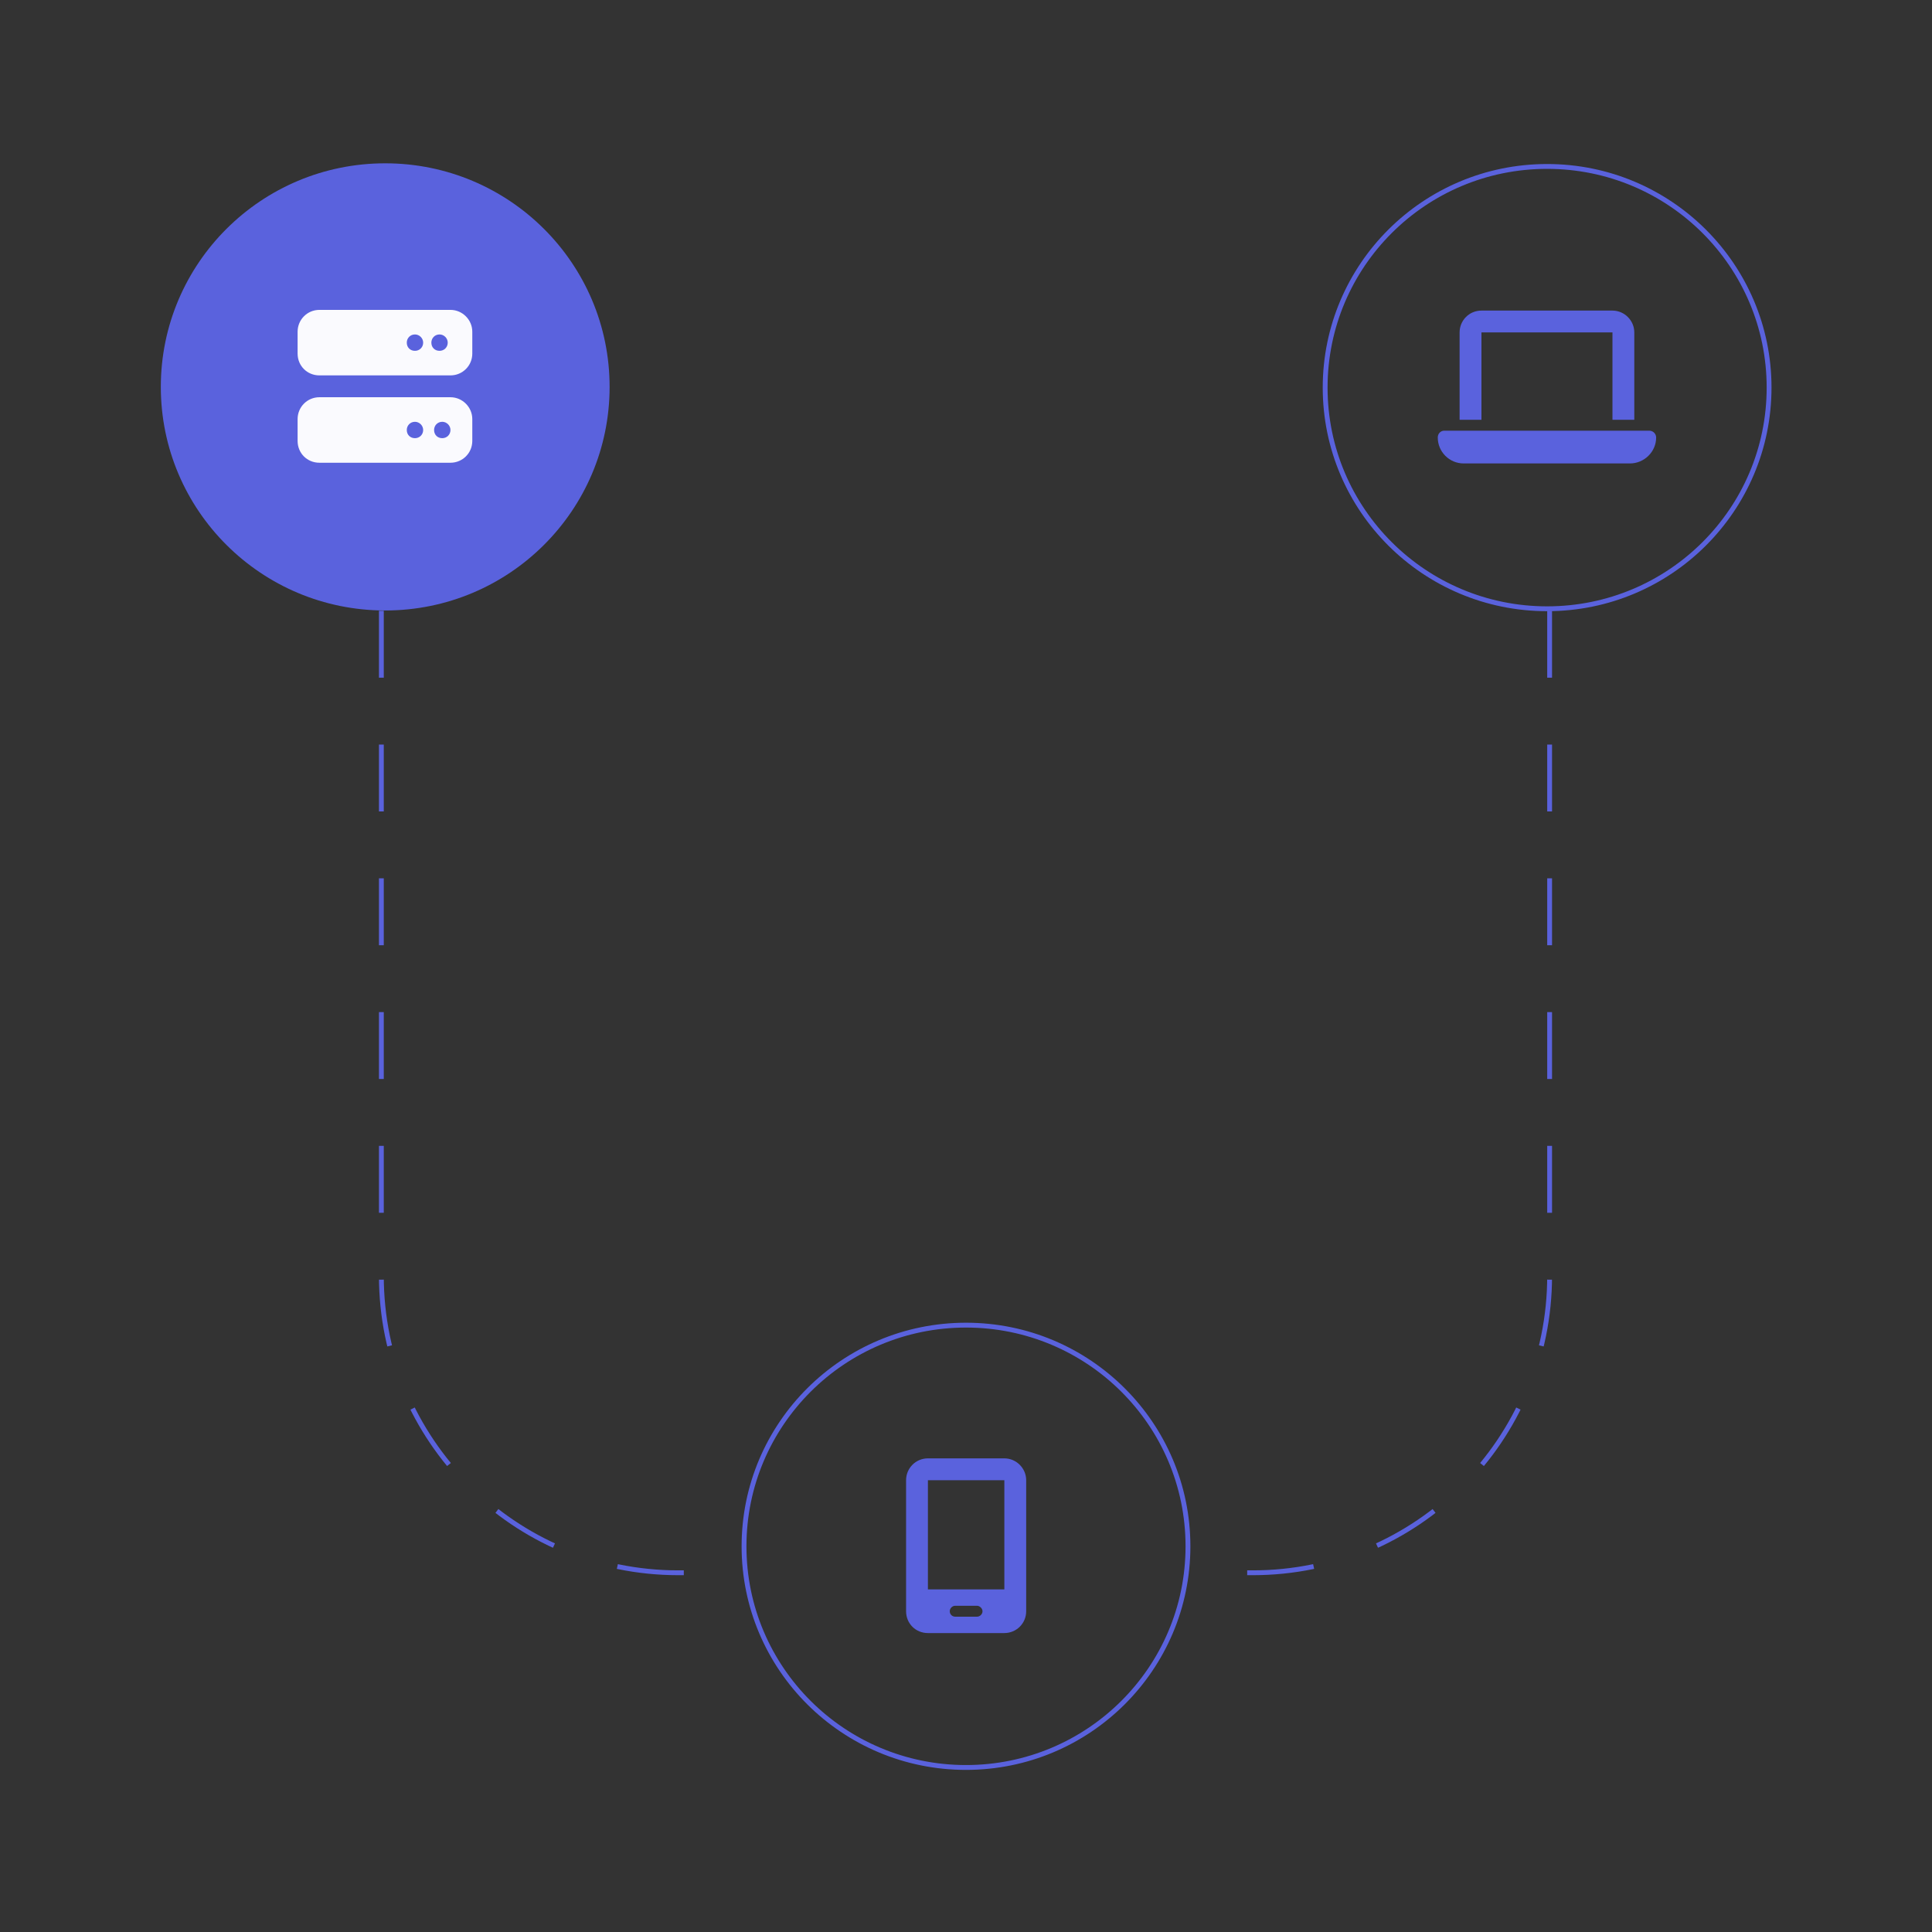 <svg width="1920" height="1920" viewBox="0 0 1920 1920" fill="none" xmlns="http://www.w3.org/2000/svg">
<rect x="0" y="0" width="1920" height="1920" fill="#333333" stroke="none"/>
<path d="M379 607V1268C379 1430.92 511.076 1563 674 1563H740M1540 607V1268C1540 1430.92 1407.92 1563 1245 1563H1178.5" stroke="#5A62DD" stroke-width="4.8" stroke-dasharray="66.47 66.47"/>
<ellipse cx="382.819" cy="384.494" rx="222.195" ry="222.998" transform="rotate(90 382.819 384.494)" fill="#5A62DD"/>
<path d="M317.453 307.956H447.664C459.532 307.956 469.366 317.789 469.366 329.658V351.359C469.366 363.567 459.532 373.061 447.664 373.061H317.453C305.246 373.061 295.751 363.567 295.751 351.359V329.658C295.751 317.789 305.246 307.956 317.453 307.956ZM412.399 332.37C407.651 332.37 404.26 336.1 404.26 340.508C404.26 345.256 407.651 348.647 412.399 348.647C416.807 348.647 420.537 345.256 420.537 340.508C420.537 336.1 416.807 332.37 412.399 332.37ZM428.675 340.508C428.675 345.256 432.066 348.647 436.813 348.647C441.221 348.647 444.951 345.256 444.951 340.508C444.951 336.1 441.221 332.37 436.813 332.37C432.066 332.37 428.675 336.1 428.675 340.508ZM317.453 394.763H447.664C459.532 394.763 469.366 404.597 469.366 416.465V438.167C469.366 450.374 459.532 459.868 447.664 459.868H317.453C305.246 459.868 295.751 450.374 295.751 438.167V416.465C295.751 404.597 305.246 394.763 317.453 394.763ZM412.399 419.178C407.651 419.178 404.26 422.908 404.26 427.316C404.26 432.063 407.651 435.454 412.399 435.454C416.807 435.454 420.537 432.063 420.537 427.316C420.537 422.908 416.807 419.178 412.399 419.178ZM431.388 427.316C431.388 432.063 434.779 435.454 439.526 435.454C443.934 435.454 447.664 432.063 447.664 427.316C447.664 422.908 443.934 419.178 439.526 419.178C434.779 419.178 431.388 422.908 431.388 427.316Z" fill="#FAFAFE"/>
<path d="M959.998 1756.49C838.161 1756.49 739.407 1658.08 739.407 1536.7C739.407 1415.32 838.161 1316.91 959.998 1316.91C1081.84 1316.91 1180.59 1415.32 1180.59 1536.7C1180.59 1658.08 1081.84 1756.49 959.998 1756.49Z" stroke="#5A62DD" stroke-width="4.813"/>
<path d="M1537.51 604.984C1415.67 604.984 1316.92 506.573 1316.92 385.195C1316.92 263.818 1415.67 165.406 1537.51 165.406C1659.34 165.406 1758.1 263.818 1758.1 385.195C1758.1 506.573 1659.34 604.984 1537.51 604.984Z" stroke="#5A62DD" stroke-width="4.813"/>
<path d="M1472.24 308.657H1602.45C1614.32 308.657 1624.15 318.49 1624.15 330.359V417.166H1602.45V330.359H1472.24V417.166H1450.54V330.359C1450.54 318.49 1460.03 308.657 1472.24 308.657ZM1435.28 428.017H1639.07C1642.8 428.017 1645.86 431.069 1645.86 434.799C1645.86 449.041 1633.99 460.57 1619.75 460.57H1454.61C1440.37 460.57 1428.84 449.041 1428.84 434.799C1428.84 431.069 1431.55 428.017 1435.28 428.017Z" fill="#5A62DD"/>
<path d="M900.453 1471.01C900.453 1459.14 909.947 1449.31 922.155 1449.31H998.111C1009.98 1449.31 1019.81 1459.14 1019.81 1471.01V1601.22C1019.81 1613.43 1009.98 1622.92 998.111 1622.92H922.155C909.947 1622.92 900.453 1613.43 900.453 1601.22V1471.01ZM943.856 1601.22C943.856 1604.27 946.23 1606.64 949.282 1606.64H970.984C973.696 1606.64 976.409 1604.27 976.409 1601.22C976.409 1598.51 973.696 1595.79 970.984 1595.79H949.282C946.23 1595.79 943.856 1598.51 943.856 1601.22ZM998.111 1471.01H922.155V1579.52H998.111V1471.01Z" fill="#5A62DD"/>
</svg>
